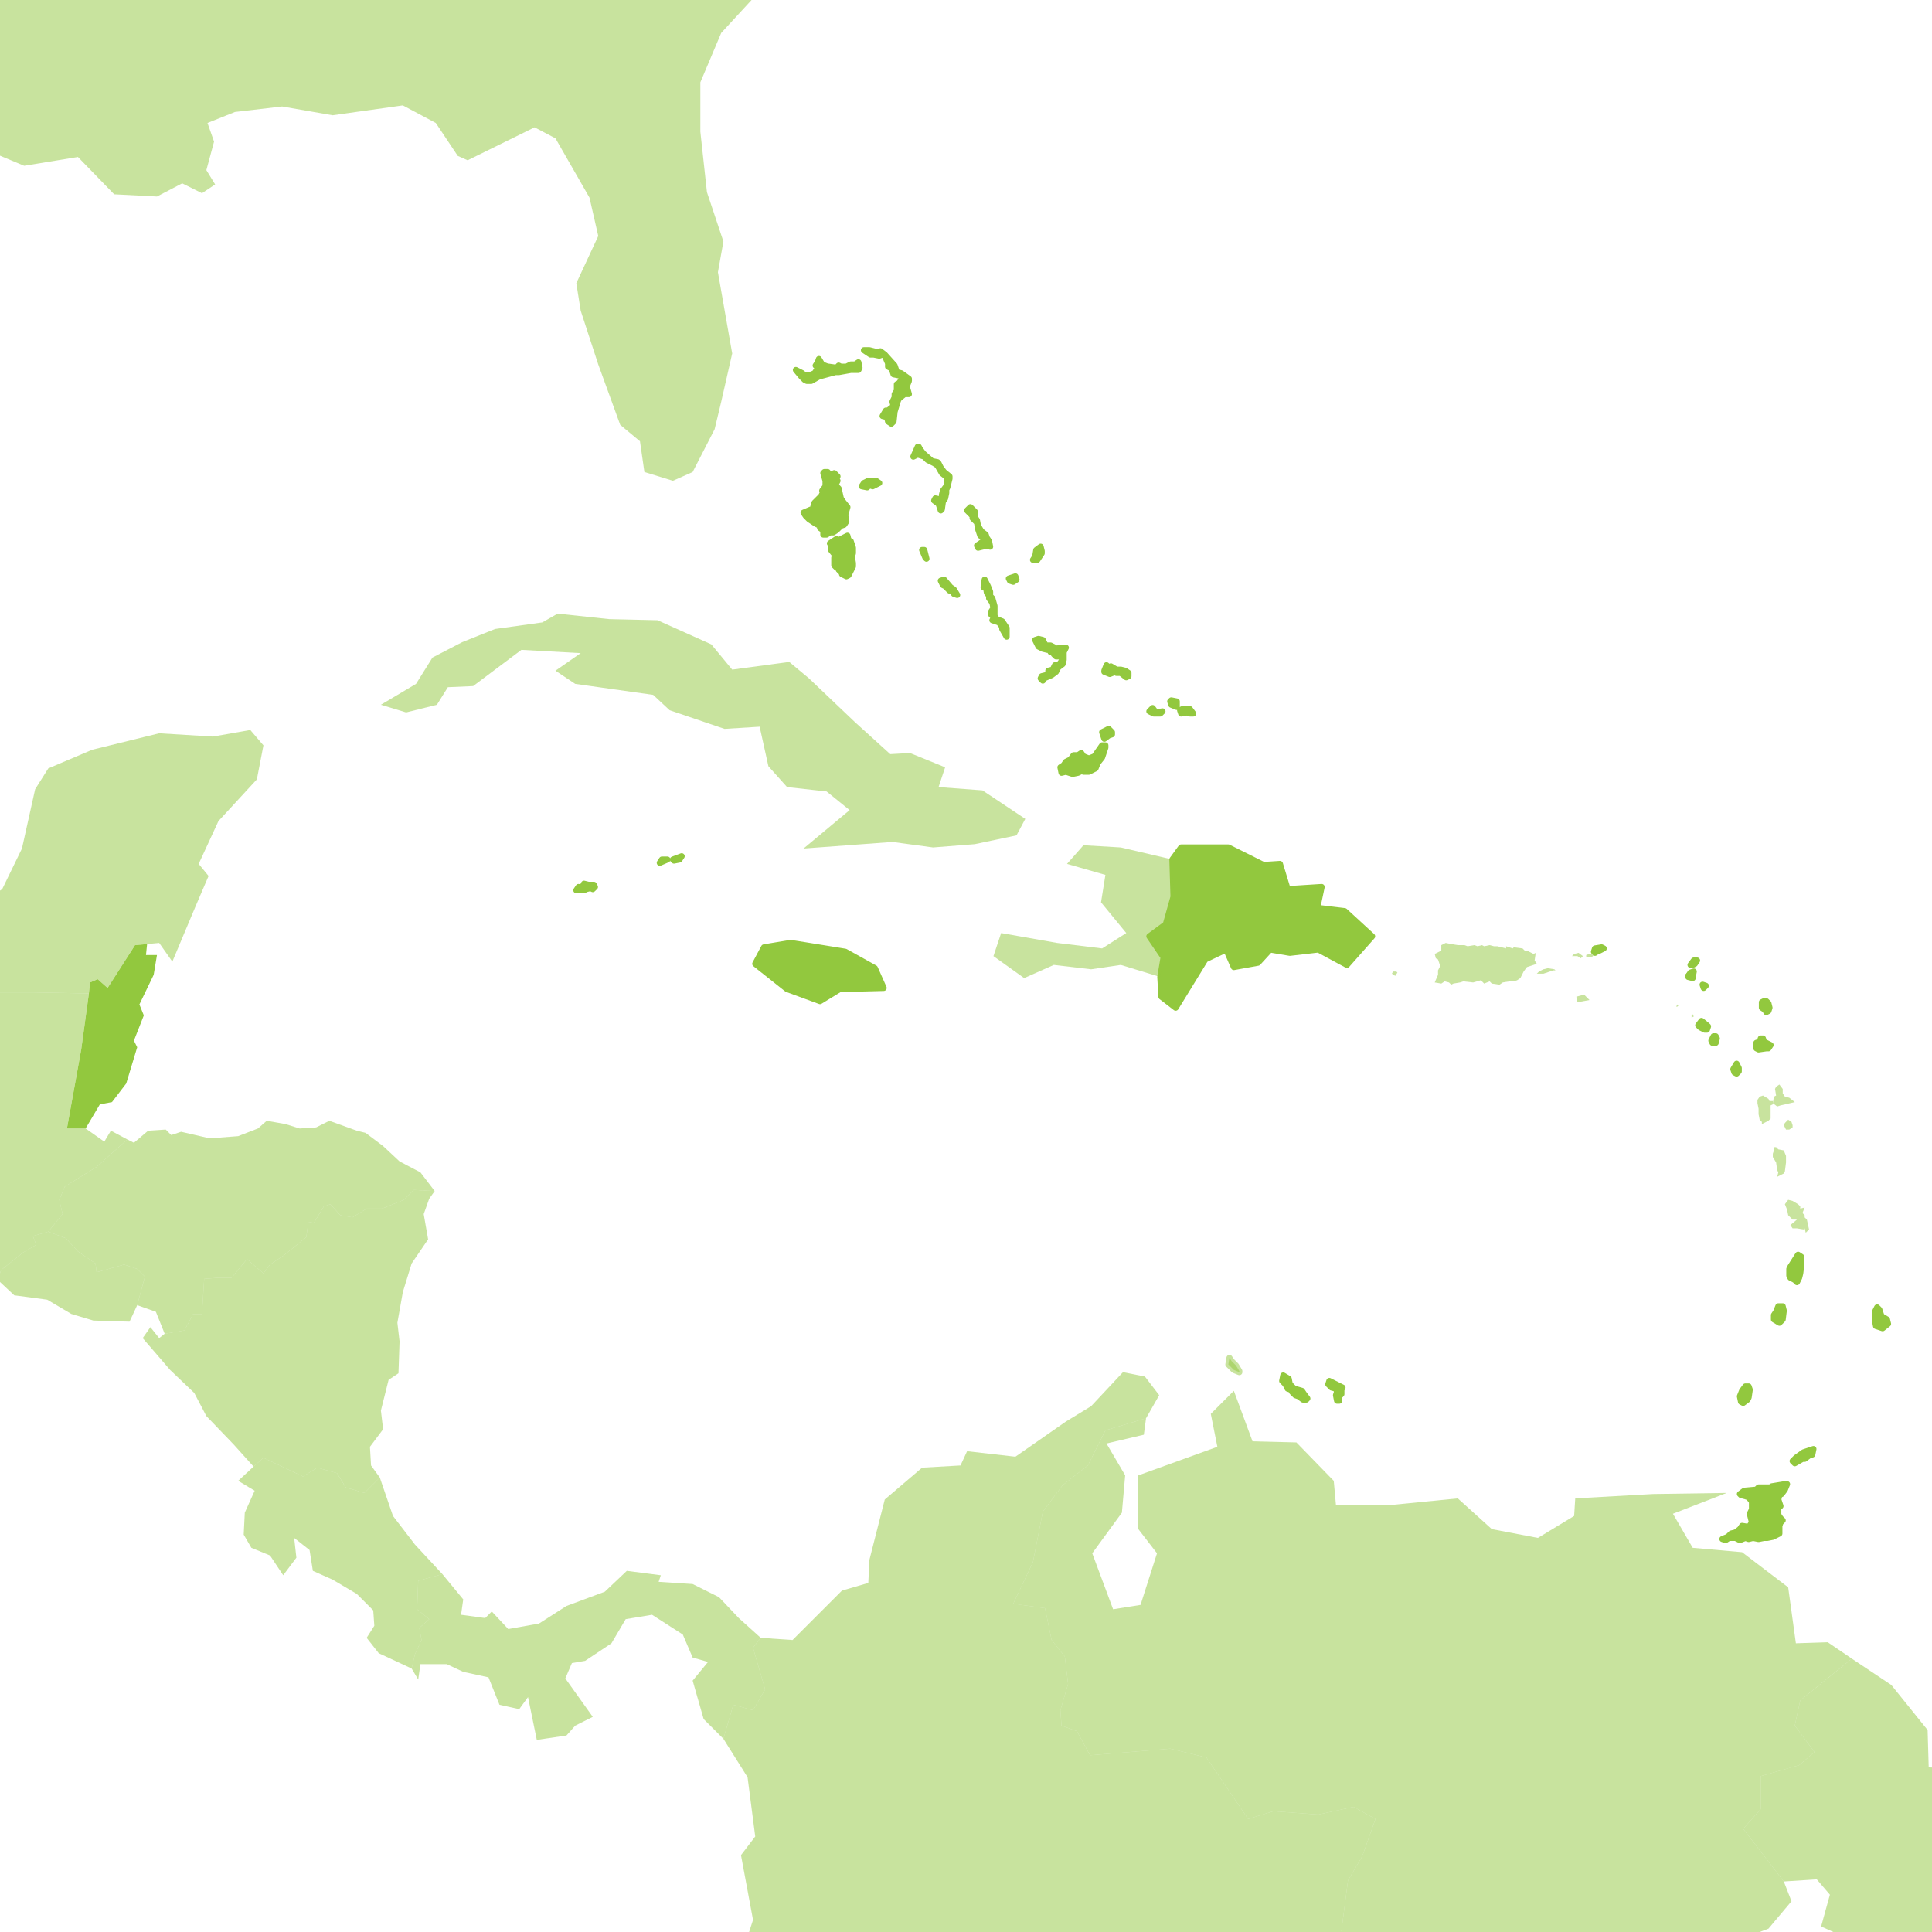 <svg xmlns="http://www.w3.org/2000/svg" fill="none" viewBox="0 0 64 64" height="64" width="64">
<g clip-path="url(#clip0_6_3020)">
<path fill="#92c83e" d="M2.836 37.382H2.218L2.691 34.764L2.945 32.909L2.982 32.545L3.236 32.436L3.564 32.727L4.473 31.309L4.873 31.273L4.836 31.636H5.2L5.091 32.291L4.618 33.273L4.764 33.636L4.436 34.473L4.545 34.691L4.182 35.891L3.709 36.509L3.309 36.582L2.836 37.382Z"></path>
<path fill-opacity="0.5" fill="#92c83e" d="M37.964 46.982L36.618 47.382L36.036 48.545L35.2 49.2L34.545 50.073L34.218 51.745L33.564 53.127L34.618 53.273L34.836 54.327L35.273 54.873L35.382 55.782L35.127 56.654L35.164 57.164L35.673 57.346L36.109 58.145L38.764 57.927L39.964 58.218L41.346 60.255L42.182 60L43.673 60.109L44.836 59.855L45.564 60.255L45.127 61.491L44.654 62.291L44.436 63.964L44.836 65.527L45.382 66.218L45.455 66.727L44.4 67.891L45.127 68.4L45.673 69.236L46.255 71.564L45.855 71.855L45.491 70.473L44.909 69.709L44.218 70.546L40.218 70.473V71.927L41.418 72.182L41.346 73.091L40.945 72.836L39.782 73.2L39.745 74.909L40.691 75.782L41.018 77.091L40.982 78.109L40.182 84.509L39.127 83.273L38.509 83.236L39.782 80.836L38.182 79.745L36.945 79.964L36.182 79.564L35.055 80.182L33.527 79.855L32.255 77.418L31.309 76.836L30.654 75.709L29.273 74.618L28.727 74.836L27.855 74.291L26.836 73.527L26.255 73.891L24.509 73.564L24 72.546L23.6 72.582L21.564 71.273L21.309 70.546L22.073 70.364L22 69.2L22.509 68.327L23.527 68.182L24.436 66.727L25.236 65.491L24.509 64.945L24.945 63.6L24.546 61.455L25.018 60.836L24.764 58.873L23.964 57.6L24.291 56.473L24.945 56.654L25.346 55.964L24.945 54.582L25.2 54.255L26.255 54.327L27.891 52.691L28.764 52.436L28.8 51.673L29.309 49.673L30.546 48.618L31.818 48.545L32.036 48.073L33.636 48.255L35.309 47.091L36.145 46.582L37.2 45.455L37.927 45.6L38.4 46.218L37.964 46.982Z"></path>
<path fill-opacity="0.5" fill="#92c83e" d="M12.582 48.946L13.018 50.218L13.745 51.164L14.655 52.145L13.854 52.364L13.818 53.309L14.218 53.636L13.891 53.927L13.964 54.327L13.745 54.8L13.636 55.273L12.546 54.764L12.146 54.255L12.4 53.855L12.364 53.346L11.818 52.8L11.018 52.327L10.364 52.036L10.255 51.346L9.745 50.946L9.818 51.6L9.382 52.182L8.945 51.527L8.327 51.273L8.073 50.836L8.109 50.109L8.436 49.382L7.891 49.054L8.4 48.582L8.727 48.291L10.036 48.909L10.509 48.618L11.164 48.8L11.454 49.273L12.073 49.455L12.582 48.946Z"></path>
<path fill-opacity="0.5" fill="#92c83e" d="M23.564 21.346L24.255 22.182L26.145 21.927L26.8 22.473L28.327 23.927L29.491 24.982L30.145 24.945L31.309 25.418L31.091 26.073L32.545 26.182L33.964 27.127L33.673 27.673L32.291 27.964L30.909 28.073L29.564 27.891L26.618 28.109L28.145 26.836L27.382 26.218L26.073 26.073L25.454 25.382L25.164 24.073L24 24.145L22.182 23.527L21.636 23.018L19.055 22.654L18.4 22.218L19.236 21.636L17.273 21.527L15.673 22.727L14.836 22.764L14.473 23.346L13.454 23.6L12.618 23.346L13.782 22.654L14.327 21.782L15.309 21.273L16.4 20.836L17.964 20.618L18.473 20.327L20.182 20.509L21.782 20.546L23.564 21.346Z"></path>
<path stroke-linejoin="round" stroke-linecap="round" stroke-width="0.2" stroke="#92c83e" fill="#92c83e" d="M38.436 32.364L38.545 31.709L38.073 31.018L38.618 30.618L38.873 29.709L38.836 28.473L39.127 28.073H40.691L41.855 28.654L42.4 28.618L42.654 29.454L43.782 29.382L43.636 30.073L44.545 30.182L45.455 31.018L44.618 31.964L43.673 31.454L42.727 31.564L42.073 31.454L41.673 31.891L40.873 32.036L40.618 31.454L39.927 31.782L38.945 33.382L38.473 33.018L38.436 32.364Z"></path>
<path fill-opacity="0.5" fill="#92c83e" d="M2.945 32.909L2.691 34.764L2.218 37.382H2.836L3.455 37.818L3.673 37.455L4.218 37.745L3.2 38.654L2.145 39.309L1.964 39.745L2.073 40.218L1.6 40.8L1.091 40.946L1.2 41.236L0.764 41.491L0.036 42.073L-0.073 42.4L-1.091 42L-2.364 41.964L-3.236 41.491L-4.255 40.545L-4.109 39.855L-3.818 39.309L-4.073 38.873L-2.873 36.982H-0.255L-0.109 36.182L-0.4 36.036L-0.582 35.527L-1.273 34.982L-1.927 34.218L-1.018 34.182L-0.836 32.873H1.055L2.945 32.909Z"></path>
<path fill-opacity="0.5" fill="#92c83e" d="M66.509 60.545L66.145 62.654L64.873 63.236L64.982 63.782L64.582 65.018L65.454 66.691H66.109L66.364 68L67.564 70.036L67.091 70.145L65.927 69.927L65.273 70.546L64.327 70.945L63.673 71.055L63.455 71.527L62.436 71.418L61.164 70.327L61.055 69.236L60.545 68.036L60.909 66.073L61.491 65.236L61.055 64.145L60.327 63.818L60.618 62.764L60.182 62.255L59.091 62.327L57.745 60.582L58.327 59.927V58.836L59.6 58.473L60.109 58.036L59.455 57.164L59.636 56.327L61.346 54.946L62.654 55.818L63.855 57.309L63.891 58.545L64.654 58.582L65.746 59.709L66.509 60.545Z"></path>
<path fill-opacity="0.5" fill="#92c83e" d="M14.4 39.455L13.709 39.418L13.382 39.745L12.655 40.036H12.146L11.673 40.327L11.273 40.255L10.945 39.891L10.727 39.964L10.4 40.509L10.218 40.473L10.146 40.982L9.382 41.6L8.945 41.891L8.727 42.182L8.182 41.709L7.673 42.327H7.236L6.764 42.364L6.691 43.527H6.4L6.109 44.073L5.455 44.182L5.164 43.455L4.545 43.236L4.8 42.291L4.545 42.036L4.109 41.891L3.2 42.145L3.164 41.855L2.582 41.455L2.182 41.018L1.6 40.8L2.073 40.218L1.964 39.745L2.145 39.309L3.2 38.654L4.218 37.745L4.436 37.855L4.909 37.455L5.491 37.418L5.673 37.6L6 37.491L6.945 37.709L7.891 37.636L8.545 37.382L8.836 37.127L9.455 37.236L9.927 37.382L10.473 37.346L10.909 37.127L11.818 37.455L12.109 37.527L12.691 37.964L13.236 38.473L13.927 38.836L14.4 39.455Z"></path>
<path fill-opacity="0.5" fill="#92c83e" d="M38.836 28.473L38.873 29.709L38.618 30.618L38.073 31.018L38.545 31.709L38.436 32.364L37.127 31.964L36.145 32.109L34.909 31.964L33.927 32.4L32.909 31.673L33.164 30.909L35.018 31.236L36.509 31.418L37.309 30.909L36.473 29.891L36.618 28.982L35.346 28.618L35.891 28L37.127 28.073L38.836 28.473Z"></path>
<path stroke-linejoin="round" stroke-linecap="round" stroke-width="0.2" stroke="#92c83e" fill="#92c83e" d="M27.818 32.764L27.164 33.164L26.073 32.764L25.018 31.927L25.309 31.382L26.182 31.236L26.654 31.309L28 31.527L28.982 32.073L29.273 32.727L27.818 32.764Z"></path>
<path fill-opacity="0.5" fill="#92c83e" d="M-11.164 14.146L-10.364 14.073L-11.527 16.145L-12.182 17.818L-12.836 20.945L-13.236 22.073L-13.091 23.346L-12.618 24.509L-12.473 26.291L-11.382 28.036L-11.091 29.382L-10.473 30.509L-8.4 31.127L-7.709 32.109L-5.818 31.454L-4.255 31.236L-2.655 30.8L-1.345 30.4L0.073 29.454L0.727 28.109L1.164 26.145L1.6 25.454L3.055 24.836L5.273 24.291L7.055 24.4L8.291 24.182L8.727 24.691L8.509 25.818L7.236 27.2L6.582 28.618L6.909 29.018L6.473 30.036L5.709 31.855L5.273 31.236L4.873 31.273L4.473 31.309L3.564 32.727L3.236 32.436L2.982 32.545L2.945 32.909L1.055 32.873H-0.836L-1.018 34.182L-1.927 34.218L-1.273 34.982L-0.582 35.527L-0.4 36.036L-0.109 36.182L-0.255 36.982H-2.873L-4.073 38.873L-3.818 39.309L-4.109 39.855L-4.255 40.545L-6.291 38.036L-7.236 37.273L-8.836 36.654L-10 36.836L-11.745 37.709L-12.8 37.927L-14.146 37.309L-15.636 36.873L-17.382 35.818L-18.873 35.491L-21.018 34.4L-22.582 33.273L-22.982 32.654L-24.109 32.509L-26.073 31.782L-26.764 30.727L-28.727 29.382L-29.527 27.927L-29.818 26.764L-29.127 26.546L-29.236 25.891L-28.654 25.273L-28.509 24.473L-29.055 23.418V22.509L-29.527 21.309L-30.909 18.982L-32.582 17.164L-33.273 15.709L-34.764 14.764L-35.018 14.182L-34.4 12.764L-35.273 12.218L-36.182 11.055L-36.255 9.455L-37.273 9.236L-38.109 8.036L-38.727 6.873L-38.618 6.145L-39.164 4.4L-39.273 2.618L-38.982 1.709L-40.109 0.764L-40.8 0.873L-41.673 0.255L-42.327 1.2L-42.364 2.291L-42.727 4.073L-42.364 5.018L-41.346 6.618L-41.2 7.2L-40.946 7.345L-40.909 8.145L-40.545 8.109V9.636L-40.073 10.218L-39.891 11.055L-38.909 12.218L-38.764 14.4L-38.4 15.418L-38.073 16.509L-38.182 17.745L-37.236 17.818L-36.654 18.873L-36.109 19.927L-36.218 20.364L-37.236 21.2H-37.6L-37.855 19.782L-38.909 18.436L-40.145 17.309L-41.054 16.727L-40.618 15.018L-40.654 13.745L-41.418 13.018L-42.545 12L-42.873 12.291L-43.236 11.673L-44.327 11.127L-45.127 9.745L-44.946 9.6L-44.182 9.709L-43.2 8.836L-42.836 7.782L-43.891 6.109L-44.836 5.491L-45.127 4.036L-45.346 2.473L-45.636 0.618L-45.709 -1.491L-43.418 -1.673L-40.836 -1.927L-41.164 -1.455L-38.618 -0.327L-34.654 1.309H-30.727H-29.164L-28.873 0.327H-25.454L-24.982 1.164L-24.218 1.927L-23.346 2.945L-23.055 4.145L-22.909 5.455L-22.073 6.145L-20.618 6.836L-18.873 5.018L-17.236 4.945L-16.073 5.891L-15.491 7.491L-15.164 8.873L-14.291 10.182L-14.218 11.818L-13.891 12.909L-12.473 13.636L-11.164 14.146Z"></path>
<path fill-opacity="0.5" fill="#92c83e" d="M14.4 39.455L14.218 39.709L14.036 40.218L14.182 41.054L13.636 41.855L13.345 42.8L13.164 43.818L13.236 44.436L13.2 45.491L12.873 45.709L12.618 46.727L12.691 47.346L12.255 47.927L12.291 48.545L12.582 48.946L12.073 49.455L11.455 49.273L11.164 48.8L10.509 48.618L10.036 48.909L8.727 48.291L8.4 48.582L7.745 47.855L6.836 46.909L6.436 46.145L5.636 45.382L4.727 44.327L4.982 43.964L5.273 44.327L5.455 44.182L6.109 44.073L6.4 43.527H6.691L6.764 42.364L7.236 42.327H7.673L8.182 41.709L8.727 42.182L8.945 41.891L9.382 41.6L10.146 40.982L10.218 40.473L10.4 40.509L10.727 39.964L10.945 39.891L11.273 40.255L11.673 40.327L12.146 40.036H12.655L13.382 39.745L13.709 39.418L14.4 39.455Z"></path>
<path fill-opacity="0.5" fill="#92c83e" d="M25.2 54.255L24.945 54.582L25.346 55.964L24.945 56.654L24.291 56.473L23.964 57.6L23.309 56.946L22.945 55.673L23.454 55.054L22.945 54.909L22.618 54.145L21.6 53.491L20.727 53.636L20.255 54.436L19.382 55.018L18.945 55.091L18.727 55.6L19.636 56.873L19.055 57.164L18.764 57.491L17.782 57.636L17.491 56.218L17.2 56.618L16.546 56.473L16.182 55.564L15.345 55.382L14.8 55.127H13.927L13.854 55.636L13.636 55.273L13.745 54.8L13.964 54.327L13.891 53.927L14.218 53.636L13.818 53.309L13.854 52.364L14.655 52.145L15.345 52.982L15.273 53.491L16.073 53.6L16.291 53.382L16.836 53.964L17.855 53.782L18.764 53.2L20.036 52.727L20.764 52.036L21.891 52.182L21.818 52.4L22.945 52.473L23.818 52.909L24.473 53.6L25.2 54.255Z"></path>
<path fill-opacity="0.5" fill="#92c83e" d="M4.545 43.236L4.291 43.782L3.091 43.745L2.364 43.527L1.564 43.054L0.473 42.909L-0.073 42.4L0.036 42.073L0.764 41.491L1.2 41.236L1.091 40.946L1.6 40.8L2.182 41.018L2.582 41.455L3.164 41.855L3.2 42.145L4.109 41.891L4.545 42.036L4.8 42.291L4.545 43.236Z"></path>
<path fill-opacity="0.5" fill="#92c83e" d="M61.346 54.945L59.636 56.327L59.455 57.164L60.109 58.036L59.6 58.473L58.327 58.836V59.927L57.745 60.582L59.091 62.327L59.346 62.982L58.582 63.891L56.255 64.764L54.764 65.127L54.145 65.673L52.509 65.091L51.018 64.8L50.618 65.018L51.527 65.6L51.418 67.164L51.673 68.654L53.418 68.836L53.527 69.345L52.036 70L51.782 70.982L50.909 71.382L49.382 71.927L48.982 72.654L47.382 72.8L46.255 71.564L45.673 69.236L45.127 68.4L44.4 67.891L45.455 66.727L45.382 66.218L44.836 65.527L44.436 63.964L44.654 62.291L45.127 61.491L45.564 60.255L44.836 59.855L43.673 60.109L42.182 60L41.346 60.255L39.964 58.218L38.764 57.927L36.109 58.145L35.673 57.346L35.164 57.164L35.127 56.654L35.382 55.782L35.273 54.873L34.836 54.327L34.618 53.273L33.564 53.127L34.218 51.745L34.545 50.073L35.2 49.2L36.036 48.545L36.618 47.382L37.964 46.982L37.891 47.527L36.654 47.818L37.273 48.873L37.164 50.109L36.182 51.455L36.873 53.309L37.782 53.164L38.327 51.455L37.709 50.654V48.873L40.327 47.927L40.109 46.836L40.873 46.073L41.491 47.745L42.945 47.782L44.182 49.054L44.255 49.855H46.073L48.291 49.636L49.418 50.654L50.945 50.945L52.145 50.218L52.182 49.636L54.764 49.491L57.2 49.455L55.418 50.145L56.073 51.273L57.709 51.418L59.236 52.582L59.491 54.436L60.545 54.4L61.346 54.945Z"></path>
<path fill-opacity="0.5" fill="#92c83e" d="M21.636 -37.273L19.418 -36.545L17.709 -35.636L16.036 -34.654L15.854 -34.327L17.927 -34.8L18.691 -34.036L20.364 -34.582L22.145 -35.346L24.109 -36.109L22.982 -34.909L23.891 -34.618L24.8 -33.745L26.654 -34.255L28.509 -34.436L28.618 -33.782L29.164 -33.709L29.6 -33.636L30.145 -32.727L28.436 -32.509H28.4L27.055 -32.764L25.418 -32.327L24.073 -32.109L22.364 -30.618L21.273 -29.782L21.418 -29.527L23.418 -31.018H23.673L21.964 -29.236L20.909 -27.636L20 -26.327L19.782 -25.2L19.491 -24.654L19.273 -24.036L19.309 -22.836L19.418 -22.654L20.073 -22.691L20.654 -22.945L21.164 -23.236L22.364 -24.364L23.018 -25.891L22.982 -27.309L23.491 -28.291L24.436 -29.418L25.2 -30.218L26.182 -30.764L26.036 -30L26.836 -31.127L27.309 -31.346L27.927 -32.218L29.309 -31.745L30.327 -30.873L30.036 -29.818L29.454 -28.764L28.073 -27.855L27.927 -27.273H28.291L29.855 -28.255L30.436 -28.036L30.255 -26.691L30 -25.745L28.654 -24.473L27.927 -23.673L26.945 -22.8L27.927 -22.327L28.836 -22.182L30.291 -22.509L31.636 -23.127L32.727 -23.454L34.4 -24.109L36.509 -25.491L36.545 -25.709L36.654 -26.4L37.636 -26.691L39.055 -26.582L40.509 -26.4L42.182 -27.164L42.4 -28.073L42.327 -28.4L44.8 -30L45.782 -30.4L48.618 -30.436H52L52.4 -30.982L53.018 -31.091L53.927 -31.454L54.945 -32.509L56.109 -34.291L58.109 -36L58.509 -35.418L59.855 -35.782L60.436 -35.127L59.382 -32.036L60.182 -30.727L60.255 -29.964L57.927 -28.873L55.745 -28.073L53.564 -27.382L52.109 -26L51.636 -25.491L51.2 -24.255L51.455 -23.055L52.218 -22.982L52.291 -23.818L52.691 -23.309L52.327 -22.654L50.945 -22.291L50.036 -22.327L48.509 -21.927L47.673 -21.818L46.545 -21.709L44.727 -21.018L47.673 -21.454L48.073 -21.018L45.2 -20.327H44L44.145 -20.618L43.382 -19.964L43.891 -19.855L42.982 -18.182L41.055 -16.4L41.091 -17.018L40.691 -17.127L40.255 -17.709V-16.436L40.618 -16.036L40.4 -15.164L39.527 -14.255L37.891 -12.4L37.745 -12.473L38.8 -14.073L38.073 -14.945L38.436 -16.909L37.745 -15.891V-14.4L36.582 -14.764L37.673 -14.036L37.127 -11.818L37.636 -11.636V-10.836L37.273 -8.509L35.6 -6.8L33.382 -6.109L31.782 -4.727L30.764 -4.582L29.527 -3.709L29.055 -2.945L26.545 -1.418L25.164 -0.291L23.891 1.091L23.2 2.727V4.364L23.418 6.364L23.964 8L23.782 9.018L24.255 11.709L23.891 13.309L23.673 14.218L22.945 15.636L22.291 15.927L21.346 15.636L21.2 14.618L20.545 14.073L19.818 12.073L19.236 10.291L19.091 9.382L19.818 7.818L19.527 6.545L18.4 4.582L17.709 4.218L15.491 5.309L15.164 5.164L14.436 4.073L13.345 3.491L11.018 3.818L9.345 3.527L7.782 3.709L6.873 4.073L7.091 4.691L6.836 5.636L7.127 6.109L6.691 6.4L6.036 6.073L5.2 6.509L3.782 6.436L2.582 5.2L0.8 5.491L-0.509 4.945L-1.782 5.127L-3.6 5.673L-5.818 7.382L-8.036 8.4L-9.382 9.491L-10.073 10.546L-10.436 12.182L-10.582 13.273L-10.364 14.073L-11.164 14.146L-12.473 13.636L-13.891 12.909L-14.218 11.818L-14.291 10.182L-15.164 8.873L-15.491 7.491L-16.073 5.891L-17.236 4.945L-18.873 5.018L-20.618 6.836L-22.073 6.145L-22.909 5.455L-23.055 4.145L-23.346 2.945L-24.218 1.927L-24.982 1.164L-25.454 0.327H-28.873L-29.164 1.309H-30.727H-34.654L-38.618 -0.327L-41.164 -1.455L-40.836 -1.927L-43.418 -1.673L-45.709 -1.491L-45.6 -2.655L-46.364 -4L-47.164 -4.291L-47.127 -4.945L-48.182 -5.091L-48.618 -5.709L-50.364 -5.927L-50.691 -6.327L-50.4 -7.6L-51.309 -9.927L-51.491 -13.164L-51.164 -13.709L-51.636 -14.473L-52.182 -16.436L-51.527 -18.327L-51.855 -19.6L-50.436 -21.527L-49.418 -23.491L-49.018 -25.273L-47.018 -27.454L-45.564 -29.527L-44.109 -31.6L-42.545 -34.691L-41.891 -36.618L-41.745 -37.673L-41.236 -38.145L-39.127 -37.346L-39.491 -35.2L-38.691 -35.818L-37.782 -37.673L-37.2 -39.527H-32.073H-26.727H-24.982H-19.491H-14.146H-8.764H-3.345H2.764H8.945H12.655L13.127 -40.4H13.745L13.418 -39.164L13.782 -38.8L14.982 -38.654L16.654 -38.291L18.073 -37.6L19.673 -37.891L21.636 -37.273Z"></path>
<path stroke-linejoin="round" stroke-linecap="round" stroke-width="0.2" stroke-opacity="0.5" stroke="#92c83e" fill-opacity="0.5" fill="#92c83e" d="M41.055 45.455L40.873 45.382L40.691 45.2L40.727 44.982L40.8 45.091L40.945 45.236L41.055 45.418V45.455Z"></path>
<path stroke-linejoin="round" stroke-linecap="round" stroke-width="0.2" stroke="#92c83e" fill="#92c83e" d="M56.073 31.964H56L56.109 31.818H56.218L56.145 31.927L56.073 31.964Z"></path>
<path stroke-linejoin="round" stroke-linecap="round" stroke-width="0.2" stroke="#92c83e" fill="#92c83e" d="M58.436 34.509L58.654 34.618L58.582 34.727H58.509L58.255 34.764L58.182 34.727V34.545L58.291 34.509L58.327 34.4H58.4L58.436 34.509Z"></path>
<path stroke-linejoin="round" stroke-linecap="round" stroke-width="0.2" stroke="#92c83e" fill="#92c83e" d="M58.436 33.164H58.509L58.582 33.236L58.618 33.382L58.582 33.491L58.509 33.527L58.473 33.455L58.364 33.382V33.2L58.436 33.164Z"></path>
<path stroke-linejoin="round" stroke-linecap="round" stroke-width="0.2" stroke="#92c83e" fill="#92c83e" d="M36.509 25.091L36.364 25.273L36.291 25.454L36.073 25.564H35.891L35.855 25.527L35.709 25.6L35.527 25.636L35.309 25.564L35.164 25.6L35.127 25.418L35.236 25.346L35.309 25.236L35.455 25.164L35.564 25.018H35.709L35.818 24.945L35.891 25.055L36.073 25.127L36.255 25.055L36.509 24.691H36.618V24.764L36.509 25.091Z"></path>
<path stroke-linejoin="round" stroke-linecap="round" stroke-width="0.2" stroke="#92c83e" fill="#92c83e" d="M36.582 24.473L36.509 24.255L36.727 24.145L36.836 24.255V24.327L36.727 24.364L36.582 24.473Z"></path>
<path stroke-linejoin="round" stroke-linecap="round" stroke-width="0.2" stroke="#92c83e" fill="#92c83e" d="M36.727 22.109L36.8 22.073L36.982 22.182H37.127L37.273 22.218L37.382 22.291V22.4L37.309 22.436L37.127 22.291H36.982L36.945 22.255L36.764 22.327L36.582 22.255V22.218L36.654 22.036L36.727 22.109Z"></path>
<path stroke-linejoin="round" stroke-linecap="round" stroke-width="0.2" stroke="#92c83e" fill="#92c83e" d="M35.309 21.454L35.236 21.6V21.855L35.2 22L35.054 22.109L34.982 22.255L34.836 22.364L34.582 22.473L34.545 22.546L34.473 22.473L34.509 22.4L34.654 22.364L34.727 22.291V22.218L34.873 22.182L34.945 22.036L35.091 22L35.2 21.855L35.127 21.745H34.982L34.909 21.673L35.054 21.491L35.091 21.454H35.309Z"></path>
<path stroke-linejoin="round" stroke-linecap="round" stroke-width="0.2" stroke="#92c83e" fill="#92c83e" d="M34.618 21.346L34.654 21.382H34.8L34.945 21.454L34.8 21.6L34.764 21.527H34.691L34.545 21.491L34.4 21.418L34.291 21.2L34.4 21.164L34.545 21.2L34.618 21.346Z"></path>
<path stroke-linejoin="round" stroke-linecap="round" stroke-width="0.2" stroke="#92c83e" fill="#92c83e" d="M31.273 19.2L31.491 19.454L31.6 19.527L31.709 19.709L31.6 19.673L31.564 19.6L31.454 19.564L31.309 19.418L31.236 19.382L31.164 19.236L31.273 19.2Z"></path>
<path stroke-linejoin="round" stroke-linecap="round" stroke-width="0.2" stroke="#92c83e" fill="#92c83e" d="M32.618 19.2L32.727 19.418L32.8 19.6V19.745L32.873 19.818L32.945 20.073V20.4L33.018 20.509L33.2 20.582L33.346 20.8V21.091L33.2 20.836V20.764L33.091 20.618L32.873 20.546L32.945 20.473L32.836 20.364V20.255L32.909 20.145L32.873 19.964L32.764 19.818L32.8 19.782L32.691 19.636L32.654 19.418L32.582 19.454L32.618 19.2Z"></path>
<path stroke-linejoin="round" stroke-linecap="round" stroke-width="0.2" stroke="#92c83e" fill="#92c83e" d="M33.673 19.2L33.564 19.273L33.455 19.236L33.418 19.164L33.636 19.091L33.673 19.2Z"></path>
<path stroke-linejoin="round" stroke-linecap="round" stroke-width="0.2" stroke="#92c83e" fill="#92c83e" d="M30.691 18.509L30.654 18.473L30.546 18.218H30.618L30.691 18.509Z"></path>
<path stroke-linejoin="round" stroke-linecap="round" stroke-width="0.2" stroke="#92c83e" fill="#92c83e" d="M34.509 18.327L34.364 18.546H34.218L34.291 18.436L34.327 18.218L34.473 18.109L34.509 18.255V18.327Z"></path>
<path stroke-linejoin="round" stroke-linecap="round" stroke-width="0.2" stroke="#92c83e" fill="#92c83e" d="M27.782 17.891L27.673 17.927L27.6 18.036L27.491 18L27.709 17.855L27.782 17.891Z"></path>
<path stroke-linejoin="round" stroke-linecap="round" stroke-width="0.2" stroke="#92c83e" fill="#92c83e" d="M27.855 18.145L28 18.218L28.073 18.145L28.109 17.964L28.182 17.927L28.255 18.145V18.327L28.218 18.436L28.255 18.654V18.764L28.109 19.055L28.036 19.091L27.891 19.018L27.964 18.909L28.109 18.836L28.073 18.8L27.855 18.945L27.782 18.873L27.927 18.764H27.782L27.709 18.8L27.636 18.727V18.473L27.673 18.4L27.527 18.218V18.145L27.673 18.073L27.709 17.964L27.818 17.927L27.855 17.855L28.073 17.745L28.109 17.891L27.927 18.036L27.855 18.145Z"></path>
<path stroke-linejoin="round" stroke-linecap="round" stroke-width="0.2" stroke="#92c83e" fill="#92c83e" d="M32.764 17.927L32.8 18.109L32.727 18.073L32.545 18.109L32.4 18.145L32.364 18.073L32.473 18L32.618 17.891V17.818L32.473 17.745L32.4 17.527L32.364 17.309L32.218 17.164V17.091L32.036 16.909L32.145 16.8L32.291 16.945V17.127L32.364 17.236L32.4 17.418L32.509 17.6L32.654 17.709L32.691 17.818L32.764 17.927Z"></path>
<path stroke-linejoin="round" stroke-linecap="round" stroke-width="0.2" stroke="#92c83e" fill="#92c83e" d="M29.018 15.927L29.127 16L28.909 16.109L28.8 16.073L28.727 16.145L28.546 16.109L28.618 16L28.764 15.927H29.018Z"></path>
<path stroke-linejoin="round" stroke-linecap="round" stroke-width="0.2" stroke="#92c83e" fill="#92c83e" d="M27.491 15.745L27.636 15.673L27.745 15.782L27.709 15.855L27.745 15.927L27.673 16.073L27.782 16.182L27.855 16.509L27.927 16.618L28.073 16.8L28 17.055L28.036 17.273L27.964 17.382L27.855 17.418L27.709 17.564L27.6 17.636H27.491L27.382 17.709H27.273V17.564L27.164 17.491L27.2 17.273L27.091 17.382L27.018 17.346L26.8 17.2L26.691 17.091L26.618 16.982L26.873 16.873L27.055 17.127L27.091 16.909L26.982 16.873L26.945 16.764L26.982 16.654L27.2 16.436L27.273 16.291L27.236 16.255L27.346 16.109V15.927L27.273 15.673L27.309 15.636H27.418L27.491 15.745Z"></path>
<path stroke-linejoin="round" stroke-linecap="round" stroke-width="0.2" stroke="#92c83e" fill="#92c83e" d="M30.436 14.8L30.473 14.873L30.582 15.018L30.873 15.273L31.055 15.309L31.091 15.345L31.164 15.491L31.273 15.636L31.454 15.782V15.854L31.382 16.145L31.346 16.218V16.327L31.309 16.509L31.236 16.618L31.2 16.873L31.164 16.909L31.091 16.691L30.945 16.582L30.982 16.509L31.164 16.546L31.236 16.473L31.2 16.4L31.236 16.255L31.346 16.109L31.382 15.927V15.818L31.2 15.673L31.055 15.418L30.945 15.345L30.727 15.236L30.618 15.127L30.4 15.055L30.255 15.127L30.4 14.8H30.436Z"></path>
<path stroke-linejoin="round" stroke-linecap="round" stroke-width="0.2" stroke="#92c83e" fill="#92c83e" d="M27.236 12.073L27.418 12.146H27.454L27.709 12.182L27.782 12.109L27.855 12.146H28.036L28.182 12.073H28.327L28.436 12L28.473 12.182L28.436 12.255H28.327H28.182L27.782 12.327H27.673L27.127 12.473L26.873 12.618H26.727L26.654 12.582L26.546 12.473L26.364 12.255L26.582 12.364L26.618 12.436H26.8L26.982 12.364L27.127 12.146L27.018 12.109L27.091 12L27.127 11.891L27.236 12.073Z"></path>
<path stroke-linejoin="round" stroke-linecap="round" stroke-width="0.2" stroke="#92c83e" fill="#92c83e" d="M28.8 11.6L29.091 11.673L29.164 11.636L29.309 11.745L29.636 12.109L29.709 12.327L29.855 12.364L30.109 12.546V12.618L30.036 12.8L30.109 13.055H29.964L29.782 13.2L29.745 13.273L29.636 13.636L29.6 13.964L29.527 14.036L29.418 13.964L29.382 13.818L29.236 13.782L29.346 13.6H29.418L29.6 13.454L29.564 13.309L29.636 13.164V13.055L29.709 12.945V12.727L29.782 12.691L29.855 12.582L29.891 12.473L29.782 12.436L29.6 12.4L29.564 12.291V12.218L29.418 12.146V12.036L29.309 11.782L29.236 11.745L29.127 11.782L28.945 11.745H28.836L28.618 11.6H28.8Z"></path>
<path stroke-linejoin="round" stroke-linecap="round" stroke-width="0.2" stroke="#92c83e" fill="#92c83e" d="M56.436 32.727L56.4 32.618L56.509 32.654L56.436 32.727Z"></path>
<path stroke-linejoin="round" stroke-linecap="round" stroke-width="0.2" stroke="#92c83e" fill="#92c83e" d="M62.364 44L62.145 43.927L62.109 43.745V43.455L62.182 43.309L62.255 43.382L62.327 43.6L62.509 43.709L62.545 43.855L62.364 44Z"></path>
<path stroke-linejoin="round" stroke-linecap="round" stroke-width="0.2" stroke="#92c83e" fill="#92c83e" d="M43.273 46.364H43.164L43.018 46.255L42.909 46.218L42.8 46.109L42.764 46.036L42.654 46L42.582 45.855L42.473 45.745L42.509 45.564L42.691 45.673L42.727 45.855L42.873 46L43.127 46.073L43.2 46.182L43.309 46.327L43.273 46.364Z"></path>
<path stroke-linejoin="round" stroke-linecap="round" stroke-width="0.2" stroke="#92c83e" fill="#92c83e" d="M19.164 29.382L19.273 29.418L19.346 29.273L19.491 29.309H19.673L19.709 29.382L19.636 29.454L19.564 29.418L19.418 29.454L19.346 29.491H19.091L19.164 29.382Z"></path>
<path stroke-linejoin="round" stroke-linecap="round" stroke-width="0.2" stroke="#92c83e" fill="#92c83e" d="M22.109 28.473L21.855 28.582L21.927 28.473H22.109Z"></path>
<path stroke-linejoin="round" stroke-linecap="round" stroke-width="0.2" stroke="#92c83e" fill="#92c83e" d="M22.327 28.509L22.291 28.473L22.582 28.364L22.509 28.473L22.327 28.509Z"></path>
<path fill-opacity="0.5" fill="#92c83e" d="M58.909 38.073L59.091 38.109L59.164 38.291V38.509L59.127 38.8L59.091 38.873L59.018 38.909L58.873 38.982L58.909 38.836L58.873 38.764L58.836 38.509L58.727 38.327V38.218L58.764 38.109V38H58.836L58.909 38.073Z"></path>
<path stroke-linejoin="round" stroke-linecap="round" stroke-width="0.2" stroke="#92c83e" fill="#92c83e" d="M57.891 46.364L57.745 46.473L57.673 46.436L57.636 46.255L57.709 46.073L57.818 45.927H57.927L57.964 46.036L57.927 46.291L57.891 46.364Z"></path>
<path stroke-linejoin="round" stroke-linecap="round" stroke-width="0.2" stroke="#92c83e" fill="#92c83e" d="M56.836 34.545H56.727L56.691 34.473L56.764 34.327H56.836L56.873 34.4L56.836 34.545Z"></path>
<path stroke-linejoin="round" stroke-linecap="round" stroke-width="0.2" stroke="#92c83e" fill="#92c83e" d="M56.582 34L56.545 34.109H56.473L56.327 34.036L56.255 33.964L56.364 33.818L56.545 33.964L56.582 34Z"></path>
<path stroke-linejoin="round" stroke-linecap="round" stroke-width="0.2" stroke="#92c83e" fill="#92c83e" d="M59.527 42.473L59.455 42.4L59.309 42.327L59.273 42.255V42.036L59.309 41.964L59.564 41.564L59.673 41.636V41.891L59.636 42.182L59.6 42.327L59.527 42.473Z"></path>
<path stroke-linejoin="round" stroke-linecap="round" stroke-width="0.2" stroke="#92c83e" fill="#92c83e" d="M56.073 32.364L55.927 32.327L56 32.218L56.109 32.182L56.073 32.364Z"></path>
<path stroke-linejoin="round" stroke-linecap="round" stroke-width="0.2" stroke="#92c83e" fill="#92c83e" d="M57.527 35.236L57.6 35.382V35.491L57.527 35.564L57.455 35.527L57.418 35.418L57.527 35.236Z"></path>
<path fill-opacity="0.5" fill="#92c83e" d="M46.218 32.327L46.109 32.255L46.145 32.182H46.255L46.291 32.218L46.218 32.327Z"></path>
<path fill-opacity="0.5" fill="#92c83e" d="M51.527 32.145H51.455L51.127 32.255H50.909L50.982 32.182L51.127 32.109L51.273 32.073L51.491 32.109L51.527 32.145Z"></path>
<path fill-opacity="0.5" fill="#92c83e" d="M48.073 31.273L48.291 31.309H48.509L48.618 31.346L48.836 31.309L48.946 31.346L49.091 31.309L49.164 31.346L49.346 31.309L49.491 31.346H49.6L49.891 31.418V31.346L50.109 31.418L50.145 31.382L50.436 31.418L50.509 31.491H50.582L50.8 31.6L50.873 31.564L50.836 31.818L50.909 31.927L50.582 32.036L50.473 32.182L50.364 32.4L50.255 32.473L50.145 32.509H50L49.782 32.545L49.673 32.618L49.418 32.582L49.346 32.509L49.164 32.582L49.055 32.473L48.8 32.545L48.473 32.509L48.364 32.545L48.145 32.582L48.073 32.618L48 32.545L47.855 32.509L47.745 32.582L47.527 32.545L47.636 32.291V32.145L47.709 32L47.636 31.782L47.564 31.745L47.527 31.6L47.673 31.527L47.745 31.491V31.309L47.891 31.236L48.073 31.273Z"></path>
<path stroke-linejoin="round" stroke-linecap="round" stroke-width="0.2" stroke="#92c83e" fill="#92c83e" d="M56.073 32.364V32.4L55.927 32.364V32.327L56.073 32.364Z"></path>
<path stroke-linejoin="round" stroke-linecap="round" stroke-width="0.2" stroke="#92c83e" fill="#92c83e" d="M39.164 23.491H39.418L39.527 23.636H39.418L39.309 23.6L39.127 23.636L39.091 23.527L39.164 23.491Z"></path>
<path stroke-linejoin="round" stroke-linecap="round" stroke-width="0.2" stroke="#92c83e" fill="#92c83e" d="M38.182 23.454L38.291 23.6L38.509 23.564L38.436 23.636H38.218L38.073 23.564L38.182 23.454Z"></path>
<path stroke-linejoin="round" stroke-linecap="round" stroke-width="0.2" stroke="#92c83e" fill="#92c83e" d="M38.982 23.236V23.418L38.8 23.346L38.764 23.236L38.8 23.2L38.982 23.236Z"></path>
<path stroke-linejoin="round" stroke-linecap="round" stroke-width="0.2" stroke="#92c83e" fill="#92c83e" d="M59.2 49.164L59.127 49.346L59.018 49.491L58.945 49.527L58.909 49.673L58.982 49.891L58.909 49.927V50.182L58.982 50.291L59.055 50.364L58.982 50.436L58.945 50.545V50.8L58.873 50.836L58.727 50.909L58.545 50.946H58.436L58.255 50.982L58.073 50.946L57.927 50.982L57.818 50.946L57.636 51.018L57.491 50.946H57.273L57.164 51.018L57.055 50.982L57.236 50.909L57.346 50.8L57.491 50.764L57.636 50.654L57.709 50.545L57.927 50.582L58.036 50.436L57.964 50.145L58.036 50V49.818V49.745L57.927 49.6L57.818 49.564L57.673 49.527L57.636 49.491L57.782 49.382L58.182 49.346L58.255 49.273H58.654L58.691 49.236L59.127 49.164H59.2Z"></path>
<path stroke-linejoin="round" stroke-linecap="round" stroke-width="0.2" stroke="#92c83e" fill="#92c83e" d="M60.073 48L60.036 48.182L59.927 48.218L59.782 48.327H59.709L59.455 48.473L59.382 48.4L59.491 48.291L59.745 48.109L60.073 48Z"></path>
<path stroke-linejoin="round" stroke-linecap="round" stroke-width="0.2" stroke="#92c83e" fill="#92c83e" d="M58.982 43.782L58.945 43.818L58.764 43.709V43.564L58.836 43.455L58.909 43.273H59.055L59.091 43.418L59.055 43.709L58.982 43.782Z"></path>
<path stroke-linejoin="round" stroke-linecap="round" stroke-width="0.2" stroke="#92c83e" fill="#92c83e" d="M53.127 31.418L52.982 31.491H52.945L52.836 31.564L52.8 31.527L52.836 31.418L53.055 31.382L53.127 31.418Z"></path>
<path fill-opacity="0.5" fill="#92c83e" d="M52.545 33.018L52.654 33.127L52.255 33.2L52.218 33.018L52.473 32.946L52.545 33.018Z"></path>
<path fill-opacity="0.5" fill="#92c83e" d="M52.8 31.636L52.727 31.709H52.545V31.636L52.654 31.6L52.8 31.636Z"></path>
<path fill-opacity="0.5" fill="#92c83e" d="M52.291 31.564L52.436 31.673L52.364 31.745L52.255 31.673H52.073L52.145 31.6L52.291 31.564Z"></path>
<path stroke-linejoin="round" stroke-linecap="round" stroke-width="0.2" stroke="#92c83e" fill="#92c83e" d="M44.364 46.4H44.291L44.255 46.218L44.291 46.109L44.255 46L44.109 45.964L44 45.855L44.036 45.745L44.473 45.964L44.436 46.036V46.182L44.364 46.255V46.4Z"></path>
<path fill-opacity="0.5" fill="#92c83e" d="M56.109 33.673L56.036 33.709V33.636L56.073 33.6L56.109 33.673Z"></path>
<path fill-opacity="0.5" fill="#92c83e" d="M55.564 33.346H55.527L55.564 33.273L55.6 33.309L55.564 33.346Z"></path>
<path fill-opacity="0.5" fill="#92c83e" d="M59.636 39.964V40.036L59.782 40L59.709 40.182L59.782 40.255V40.327L59.855 40.4L59.927 40.727L59.818 40.836L59.782 40.691L59.745 40.727L59.527 40.691H59.382L59.309 40.582L59.527 40.4H59.382L59.236 40.255L59.2 40.073L59.127 39.891L59.236 39.745L59.382 39.782L59.564 39.891L59.636 39.964Z"></path>
<path fill-opacity="0.5" fill="#92c83e" d="M59.273 37.418H59.164L59.091 37.273L59.127 37.2L59.236 37.091L59.346 37.164L59.382 37.273V37.346L59.273 37.418Z"></path>
<path fill-opacity="0.5" fill="#92c83e" d="M58.618 36.473H58.727V36.545V36.582L58.654 36.618V36.909V37.054L58.582 37.127L58.364 37.236V37.164L58.291 37.091L58.255 36.909V36.727L58.218 36.545V36.436L58.291 36.327L58.4 36.291L58.582 36.4L58.618 36.473Z"></path>
<path fill-opacity="0.5" fill="#92c83e" d="M59.127 36.327L59.273 36.364L59.455 36.509L58.982 36.618L58.873 36.654L58.727 36.545L58.764 36.327L58.836 36.291L58.8 36.073L58.836 36L58.945 35.927L59.055 36.073V36.218L59.127 36.327Z"></path>
</g>
<defs>
<clipPath id="clip0_6_3020">
<rect fill="white" height="64" width="64"></rect>
</clipPath>
</defs>
</svg>
